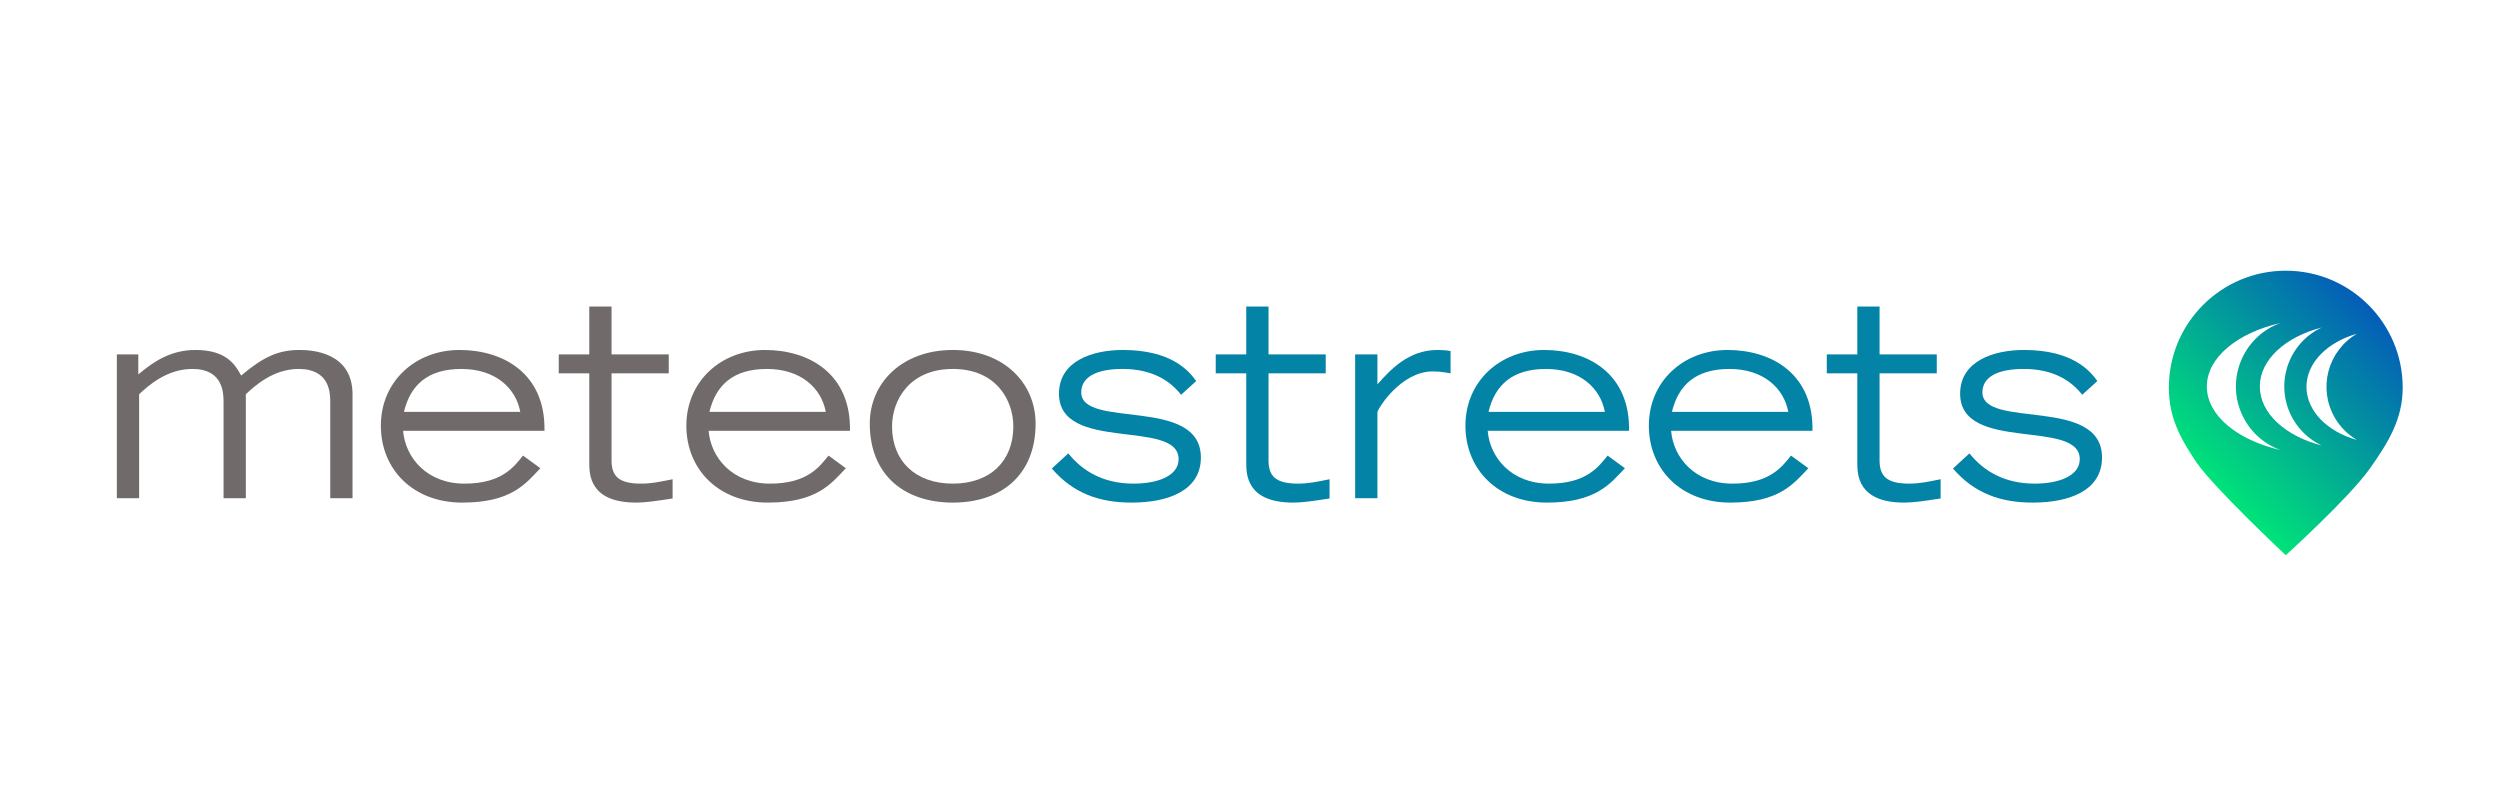 <?xml version="1.0" encoding="UTF-8"?>
<svg id="Ebene_1" data-name="Ebene 1" xmlns="http://www.w3.org/2000/svg" width="1000" height="324.99" xmlns:xlink="http://www.w3.org/1999/xlink" viewBox="0 0 1000 324.99">
  <defs>
    <linearGradient id="echomaps" x1="880.96" y1="189.25" x2="947.8" y2="122.41" gradientUnits="userSpaceOnUse">
      <stop offset="0" stop-color="#00e379"/>
      <stop offset="1" stop-color="#045db8"/>
    </linearGradient>
  </defs>
  <g>
    <path d="M46.74,141.75h8.58v8.03c6.6-5.61,13.42-9.79,22.88-9.79,12.54,0,15.95,6.05,18.26,10.23,9.02-7.59,14.96-10.23,23.43-10.23,5.28,0,21.12,1.1,21.12,17.71v41.58h-8.91v-38.28c0-3.52,0-13.42-12.65-13.42-10.01,0-17.38,6.6-21.12,10.12v41.58h-8.91v-38.28c0-3.52,0-13.42-12.43-13.42-10.23,0-17.6,6.6-21.34,10.12v41.58h-8.91v-57.53Z" fill="#706b6a" stroke-width="0"/>
    <path d="M216.14,187.29c-5.94,6.27-11.66,13.75-31.24,13.75s-32.56-13.2-32.56-30.8,13.75-30.25,31.46-30.25,34.43,9.57,33.99,32.34h-56.54c.88,10.78,9.57,21.12,24.53,21.12s19.8-6.71,23.43-11.22l6.93,5.06ZM208.11,164.74c-1.76-9.46-9.9-17.16-23.54-17.16s-20.46,6.6-22.99,17.16h46.53Z" fill="#706b6a" stroke-width="0"/>
    <path d="M267.5,149.34h-22.88v34.76c0,6.27,2.75,9.35,11.77,9.35,4.29,0,7.81-.77,12.65-1.76v7.7c-6.38.99-10.89,1.65-14.52,1.65-18.81,0-18.81-11.44-18.81-16.06v-35.64h-12.21v-7.59h12.21v-19.14h8.91v19.14h22.88v7.59Z" fill="#706b6a" stroke-width="0"/>
    <path d="M338.34,187.29c-5.94,6.27-11.66,13.75-31.24,13.75s-32.56-13.2-32.56-30.8,13.75-30.25,31.46-30.25,34.43,9.57,33.99,32.34h-56.54c.88,10.78,9.57,21.12,24.53,21.12s19.8-6.71,23.43-11.22l6.93,5.06ZM330.31,164.74c-1.76-9.46-9.9-17.16-23.54-17.16s-20.46,6.6-22.99,17.16h46.53Z" fill="#706b6a" stroke-width="0"/>
    <path d="M347.91,169.47c0-16.39,12.98-29.48,33.22-29.48s33.11,13.09,33.11,29.48c0,20.35-13.53,31.57-33.11,31.57s-33.22-11.22-33.22-31.57ZM405.33,170.57c0-10.45-6.82-22.99-24.2-22.99s-24.31,12.54-24.31,22.99c0,13.75,9.24,22.88,24.31,22.88s24.2-9.13,24.2-22.88Z" fill="#706b6a" stroke-width="0"/>
    <path d="M427.33,181.35c5.61,7.04,13.97,12.1,26.07,12.1,9.46,0,18.04-2.97,18.04-9.79,0-16.28-47.85-2.42-47.85-26.18,0-13.09,13.42-17.49,25.52-17.49,19.36,0,26.4,8.25,29.37,12.43l-6.05,5.5c-4.73-6.05-12.1-10.34-23.43-10.34-10.56,0-16.5,3.3-16.5,9.35,0,14.85,47.85,1.43,47.85,26.07,0,13.2-12.98,18.04-27.72,18.04-12.76,0-23.32-3.63-31.9-13.64l6.6-6.05Z" fill="#0384a6" stroke-width="0"/>
    <path d="M530.29,149.34h-22.88v34.76c0,6.27,2.75,9.35,11.77,9.35,4.29,0,7.81-.77,12.65-1.76v7.7c-6.38.99-10.89,1.65-14.52,1.65-18.81,0-18.81-11.44-18.81-16.06v-35.64h-12.21v-7.59h12.21v-19.14h8.91v19.14h22.88v7.59Z" fill="#0384a6" stroke-width="0"/>
    <path d="M542.06,141.75h8.91v11.99c5.17-5.83,12.43-13.75,23.98-13.75,1.98,0,3.63.11,5.28.44v8.91c-1.1-.11-3.3-.77-7.15-.77-12.65,0-21.78,14.63-22.11,16.28v34.43h-8.91v-57.53Z" fill="#0384a6" stroke-width="0"/>
    <path d="M649.97,187.29c-5.94,6.27-11.66,13.75-31.24,13.75s-32.56-13.2-32.56-30.8,13.75-30.25,31.46-30.25,34.43,9.57,33.99,32.34h-56.54c.88,10.78,9.57,21.12,24.53,21.12s19.8-6.71,23.43-11.22l6.93,5.06ZM641.94,164.74c-1.76-9.46-9.9-17.16-23.54-17.16s-20.46,6.6-22.99,17.16h46.53Z" fill="#0384a6" stroke-width="0"/>
    <path d="M723.34,187.29c-5.94,6.27-11.66,13.75-31.24,13.75s-32.56-13.2-32.56-30.8,13.75-30.25,31.46-30.25,34.43,9.57,33.99,32.34h-56.54c.88,10.78,9.57,21.12,24.53,21.12s19.8-6.71,23.43-11.22l6.93,5.06ZM715.31,164.74c-1.76-9.46-9.9-17.16-23.54-17.16s-20.46,6.6-22.99,17.16h46.53Z" fill="#0384a6" stroke-width="0"/>
    <path d="M774.71,149.34h-22.88v34.76c0,6.27,2.75,9.35,11.77,9.35,4.29,0,7.81-.77,12.65-1.76v7.7c-6.38.99-10.89,1.65-14.52,1.65-18.81,0-18.81-11.44-18.81-16.06v-35.64h-12.21v-7.59h12.21v-19.14h8.91v19.14h22.88v7.59Z" fill="#0384a6" stroke-width="0"/>
    <path d="M787.79,181.35c5.61,7.04,13.97,12.1,26.07,12.1,9.46,0,18.04-2.97,18.04-9.79,0-16.28-47.85-2.42-47.85-26.18,0-13.09,13.42-17.49,25.52-17.49,19.36,0,26.4,8.25,29.37,12.43l-6.05,5.5c-4.73-6.05-12.1-10.34-23.43-10.34-10.56,0-16.5,3.3-16.5,9.35,0,14.85,47.85,1.43,47.85,26.07,0,13.2-12.98,18.04-27.72,18.04-12.76,0-23.32-3.63-31.9-13.64l6.6-6.05Z" fill="#0384a6" stroke-width="0"/>
  </g>
  <path d="M914.31,108.28c-25.83,0-46.77,20.94-46.77,46.77,0,11.29,4,19.4,10.83,29.59,6.83,10.19,35.94,37.45,35.94,37.45,0,0,25.31-22.95,33.51-34.51,7.48-10.55,13.26-19.87,13.26-32.53,0-25.83-20.94-46.77-46.77-46.77ZM882.73,154.61c0-11.55,12.2-21.44,29.43-25.41-14.03,5.1-21.27,20.61-16.17,34.64,2.73,7.52,8.65,13.43,16.17,16.17-17.23-3.97-29.43-13.86-29.43-25.41ZM903.93,154.6c0-10.72,10.26-19.86,24.76-23.6-13.04,6.14-18.62,21.69-12.48,34.72,2.58,5.48,7,9.9,12.48,12.48-14.5-3.74-24.76-12.89-24.76-23.6ZM933.96,167.16c2.13,3.65,5.17,6.69,8.82,8.82-11.83-3.3-20.19-11.57-20.19-21.24s8.36-17.87,20.19-21.25c-11.73,6.86-15.68,21.93-8.82,33.66Z" fill="url(#echomaps)" stroke-width="0"/>
</svg>